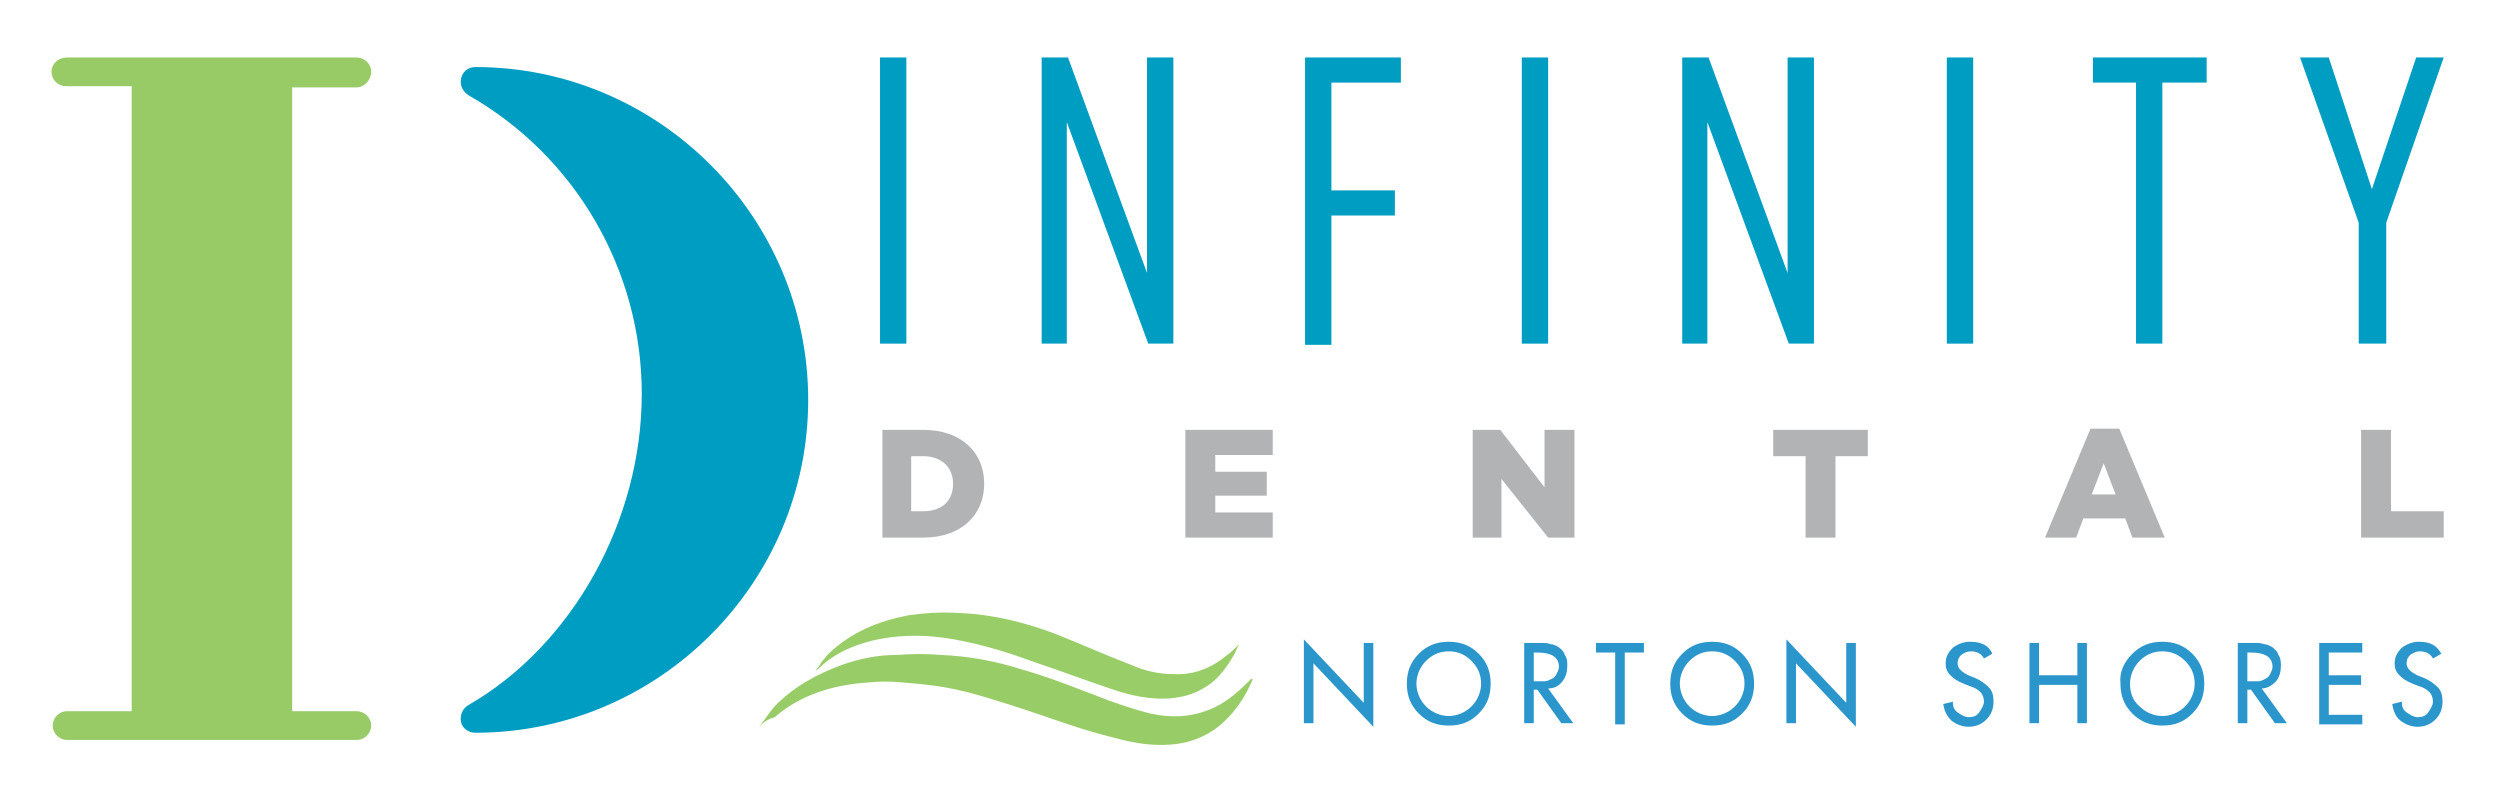 <svg xmlns="http://www.w3.org/2000/svg" xmlns:xlink="http://www.w3.org/1999/xlink" x="0px" y="0px" viewBox="0 0 208.8 66.7" style="enable-background:new 0 0 208.8 66.7;" xml:space="preserve"><style type="text/css">	.st0{fill:#98CC67;}	.st1{fill:#98CD68;}	.st2{fill:#2B96CC;}	.st3{fill:#98CB66;}	.st4{fill:#009DC3;}	.st5{fill:#B1B3B5;}</style><g id="Vector_Smart_Object_xA0_Image_5_">	<g>		<g>			<path class="st0" d="M63.4,60.7c0.4-0.5,0.8-1.1,1.2-1.6c1.6-1.7,3.6-2.8,5.8-3.6c1.5-0.5,2.9-0.8,4.5-0.8c1.2-0.1,2.5-0.1,3.7,0     c2.3,0.1,4.5,0.5,6.7,1.2c2.5,0.7,4.9,1.7,7.3,2.6c1.1,0.4,2.3,0.8,3.5,1.1c1.9,0.4,3.7,0.3,5.5-0.6c1-0.5,1.9-1.3,2.7-2.1     c0.1-0.1,0.1-0.1,0.2-0.2c0,0,0,0,0.1,0c0,0,0,0.1,0,0.1c-0.6,1.4-1.4,2.6-2.5,3.6c-1,0.9-2.3,1.5-3.6,1.7     c-1.9,0.3-3.7,0-5.5-0.5c-2.5-0.6-4.9-1.5-7.3-2.3c-2.2-0.7-4.5-1.5-6.8-1.9c-1.2-0.2-2.3-0.3-3.5-0.4c-1-0.1-1.9-0.1-2.9,0     c-2.9,0.2-5.6,1-7.8,2.9C64,60.1,63.7,60.4,63.4,60.7C63.4,60.7,63.4,60.7,63.4,60.7z"></path>			<path class="st1" d="M103.5,53.8c-0.2,0.3-0.3,0.7-0.5,1c-0.7,1.2-1.5,2.2-2.7,2.8c-0.7,0.4-1.5,0.6-2.3,0.7     c-1.8,0.2-3.6-0.2-5.3-0.8c-2.1-0.7-4.2-1.5-6.3-2.2c-1.9-0.7-3.8-1.3-5.7-1.7c-1.4-0.3-2.8-0.5-4.2-0.5c-2,0-3.9,0.3-5.7,1.1     c-0.9,0.4-1.8,1-2.5,1.7c0,0-0.1,0.1-0.2,0.1c0,0,0,0,0,0c0.2-0.2,0.4-0.5,0.5-0.7c0.2-0.2,0.4-0.5,0.6-0.7     c1.9-1.8,4.1-2.7,6.6-3.2c1.4-0.2,2.8-0.3,4.3-0.2c2.8,0.1,5.6,0.8,8.2,1.8c2,0.8,4,1.7,6.1,2.5c1.1,0.5,2.3,0.8,3.6,0.8     c1.7,0.1,3.2-0.5,4.5-1.6C102.8,54.5,103.1,54.2,103.5,53.8C103.5,53.8,103.5,53.8,103.5,53.8z"></path>			<path class="st0" d="M104.4,56.5C104.4,56.5,104.4,56.5,104.4,56.5C104.4,56.4,104.4,56.4,104.4,56.5     C104.4,56.5,104.4,56.5,104.4,56.5C104.4,56.5,104.4,56.5,104.4,56.5z"></path>			<path class="st0" d="M63.4,60.7C63.4,60.7,63.3,60.7,63.4,60.7C63.3,60.7,63.3,60.7,63.4,60.7C63.4,60.7,63.4,60.7,63.4,60.7z"></path>			<path class="st1" d="M103.5,53.8C103.5,53.8,103.5,53.8,103.5,53.8C103.5,53.8,103.5,53.8,103.5,53.8     C103.5,53.8,103.5,53.8,103.5,53.8z"></path>			<path class="st0" d="M104.4,56.5C104.3,56.5,104.3,56.5,104.4,56.5C104.3,56.5,104.3,56.5,104.4,56.5     C104.3,56.5,104.3,56.5,104.4,56.5C104.4,56.5,104.4,56.5,104.4,56.5z"></path>		</g>	</g></g><g id="Vector_Smart_Object_copy_xA0_Image_1_"></g><g id="NORTON_SHORES">	<g>		<path class="st2" d="M108.9,60.4v-7l5,5.3v-5h0.8v7l-5-5.3v5H108.9z"></path>		<path class="st2" d="M118.5,54.6c0.7-0.7,1.5-1,2.5-1s1.8,0.3,2.5,1c0.7,0.7,1,1.5,1,2.5c0,1-0.3,1.8-1,2.5c-0.7,0.7-1.5,1-2.5,1    s-1.8-0.3-2.5-1c-0.7-0.7-1-1.5-1-2.5C117.5,56.1,117.8,55.3,118.5,54.6z M119.1,59c0.5,0.5,1.2,0.8,1.9,0.8s1.4-0.3,1.9-0.8    c0.5-0.5,0.8-1.2,0.8-1.9c0-0.8-0.3-1.4-0.8-1.9c-0.5-0.5-1.1-0.8-1.9-0.8c-0.8,0-1.4,0.3-1.9,0.8c-0.5,0.5-0.8,1.2-0.8,1.9    C118.3,57.8,118.6,58.5,119.1,59z"></path>		<path class="st2" d="M129.3,57.5l2.1,2.9h-1l-2-2.8h-0.3v2.8h-0.8v-6.7h1c0.3,0,0.5,0,0.6,0c0.2,0,0.3,0,0.6,0.1    c0.2,0,0.4,0.1,0.6,0.2c0.3,0.2,0.5,0.4,0.6,0.7c0.2,0.3,0.2,0.6,0.2,0.9c0,0.5-0.1,0.9-0.4,1.3S129.8,57.5,129.3,57.5z     M128.1,54.5v2.4h0.3c0.2,0,0.5,0,0.6,0c0.2,0,0.4-0.1,0.6-0.2c0.2-0.1,0.3-0.2,0.4-0.4c0.1-0.2,0.2-0.4,0.2-0.6    c0-0.8-0.6-1.2-1.8-1.2H128.1z"></path>		<path class="st2" d="M135.7,54.5v6h-0.8v-6h-1.6v-0.8h4v0.8H135.7z"></path>		<path class="st2" d="M140.5,54.6c0.7-0.7,1.5-1,2.5-1c1,0,1.8,0.3,2.5,1c0.7,0.7,1,1.5,1,2.5c0,1-0.3,1.8-1,2.5    c-0.7,0.7-1.5,1-2.5,1c-1,0-1.8-0.3-2.5-1c-0.7-0.7-1-1.5-1-2.5C139.5,56.1,139.8,55.3,140.5,54.6z M141.1,59    c0.5,0.5,1.2,0.8,1.9,0.8c0.7,0,1.4-0.3,1.9-0.8c0.5-0.5,0.8-1.2,0.8-1.9c0-0.8-0.3-1.4-0.8-1.9c-0.5-0.5-1.1-0.8-1.9-0.8    c-0.8,0-1.4,0.3-1.9,0.8c-0.5,0.5-0.8,1.2-0.8,1.9C140.3,57.8,140.6,58.5,141.1,59z"></path>		<path class="st2" d="M149.2,60.4v-7l5,5.3v-5h0.8v7l-5-5.3v5H149.2z"></path>		<path class="st2" d="M166.4,54.6l-0.7,0.4c-0.2-0.4-0.6-0.6-1.1-0.6c-0.3,0-0.5,0.1-0.8,0.3c-0.2,0.2-0.3,0.4-0.3,0.7    c0,0.4,0.3,0.7,0.9,1l0.5,0.2c0.5,0.2,0.9,0.5,1.2,0.8c0.3,0.3,0.4,0.7,0.4,1.2c0,0.6-0.2,1.1-0.6,1.5c-0.4,0.4-0.9,0.6-1.5,0.6    c-0.5,0-1-0.2-1.4-0.5c-0.4-0.4-0.6-0.8-0.7-1.4l0.8-0.2c0,0.4,0.1,0.7,0.4,0.9c0.3,0.2,0.6,0.4,0.9,0.4c0.4,0,0.7-0.1,0.9-0.4    c0.2-0.3,0.4-0.6,0.4-0.9c0-0.3-0.1-0.6-0.3-0.8c-0.2-0.2-0.5-0.4-0.9-0.5l-0.5-0.2c-0.5-0.2-0.8-0.4-1.1-0.7    c-0.3-0.3-0.4-0.6-0.4-1c0-0.5,0.2-0.9,0.6-1.3c0.4-0.3,0.9-0.5,1.4-0.5C165.5,53.6,166.1,53.9,166.4,54.6z"></path>		<path class="st2" d="M170.3,56.4h3.2v-2.7h0.8v6.7h-0.8v-3.2h-3.2v3.2h-0.8v-6.7h0.8V56.4z"></path>		<path class="st2" d="M178.1,54.6c0.7-0.7,1.5-1,2.5-1c1,0,1.8,0.3,2.5,1c0.7,0.7,1,1.5,1,2.5c0,1-0.3,1.8-1,2.5    c-0.7,0.7-1.5,1-2.5,1c-1,0-1.8-0.3-2.5-1c-0.7-0.7-1-1.5-1-2.5C177,56.1,177.4,55.3,178.1,54.6z M178.7,59    c0.5,0.5,1.2,0.8,1.9,0.8c0.7,0,1.4-0.3,1.9-0.8c0.5-0.5,0.8-1.2,0.8-1.9c0-0.8-0.3-1.4-0.8-1.9c-0.5-0.5-1.1-0.8-1.9-0.8    c-0.8,0-1.4,0.3-1.9,0.8c-0.5,0.5-0.8,1.2-0.8,1.9C177.9,57.8,178.1,58.5,178.7,59z"></path>		<path class="st2" d="M188.9,57.5l2.1,2.9h-1l-2-2.8h-0.3v2.8h-0.8v-6.7h1c0.3,0,0.5,0,0.6,0c0.2,0,0.3,0,0.6,0.1    c0.2,0,0.4,0.1,0.6,0.2c0.3,0.2,0.5,0.4,0.6,0.7c0.2,0.3,0.2,0.6,0.2,0.9c0,0.5-0.1,0.9-0.4,1.3C189.8,57.2,189.4,57.5,188.9,57.5    z M187.7,54.5v2.4h0.3c0.2,0,0.5,0,0.6,0c0.2,0,0.4-0.1,0.6-0.2c0.2-0.1,0.3-0.2,0.4-0.4c0.1-0.2,0.2-0.4,0.2-0.6    c0-0.8-0.6-1.2-1.8-1.2H187.7z"></path>		<path class="st2" d="M193.7,60.4v-6.7h3.6v0.8h-2.8v1.9h2.7v0.8h-2.7v2.5h2.8v0.8H193.7z"></path>		<path class="st2" d="M203.9,54.6l-0.7,0.4c-0.2-0.4-0.6-0.6-1.1-0.6c-0.3,0-0.5,0.1-0.8,0.3c-0.2,0.2-0.3,0.4-0.3,0.7    c0,0.4,0.3,0.7,0.9,1l0.5,0.2c0.5,0.2,0.9,0.5,1.2,0.8c0.3,0.3,0.4,0.7,0.4,1.2c0,0.6-0.2,1.1-0.6,1.5c-0.4,0.4-0.9,0.6-1.5,0.6    c-0.5,0-1-0.2-1.4-0.5s-0.6-0.8-0.7-1.4l0.8-0.2c0,0.4,0.1,0.7,0.4,0.9c0.3,0.2,0.6,0.4,0.9,0.4c0.4,0,0.7-0.1,0.9-0.4    c0.2-0.3,0.4-0.6,0.4-0.9c0-0.3-0.1-0.6-0.3-0.8c-0.2-0.2-0.5-0.4-0.9-0.5l-0.5-0.2c-0.5-0.2-0.8-0.4-1.1-0.7    c-0.3-0.3-0.4-0.6-0.4-1c0-0.5,0.2-0.9,0.6-1.3c0.4-0.3,0.9-0.5,1.4-0.5C203,53.6,203.5,53.9,203.9,54.6z"></path>	</g></g><g id="Vector_Smart_Object_xA0_Image_3_">	<g>		<path class="st3" d="M29.8,7.3C30.4,7.3,31,6.7,31,6s-0.6-1.2-1.2-1.2H5.6C4.9,4.8,4.3,5.3,4.3,6s0.6,1.2,1.2,1.2H11v52.2H5.6    c-0.7,0-1.2,0.6-1.2,1.2c0,0.7,0.6,1.2,1.2,1.2h24.2c0.7,0,1.2-0.6,1.2-1.2c0-0.7-0.6-1.2-1.2-1.2h-5.4V7.3H29.8z"></path>		<path class="st4" d="M39.7,5.6c-0.6,0-1.1,0.4-1.2,1c-0.1,0.6,0.2,1.1,0.7,1.4c8.9,5.1,14.4,14.6,14.4,24.9c0,10.6-5.8,21-14.5,26    c-0.5,0.3-0.7,0.9-0.6,1.4c0.1,0.5,0.6,0.9,1.2,0.9c15.3,0,27.8-12.5,27.8-27.8S55,5.6,39.7,5.6z"></path>	</g>	<g>		<path class="st4" d="M73.5,4.8h2.2v23.9h-2.2V4.8z"></path>		<path class="st4" d="M87,4.8h2.2l6.6,18v-18h2.2v23.9h-2.1l-6.8-18.5v18.5H87V4.8z"></path>		<path class="st4" d="M108.9,4.8h8.1v2.1h-5.8v9h5.3V18h-5.3v10.8h-2.2V4.8z"></path>		<path class="st4" d="M127.1,4.8h2.2v23.9h-2.2V4.8z"></path>		<path class="st4" d="M140.5,4.8h2.2l6.6,18v-18h2.2v23.9h-2.1l-6.8-18.5v18.5h-2.1V4.8z"></path>		<path class="st4" d="M162.6,4.8h2.2v23.9h-2.2V4.8z"></path>		<path class="st4" d="M178.4,6.9h-3.6V4.8h9.5v2.1h-3.7v21.8h-2.2V6.9z"></path>		<path class="st4" d="M197,18.6l-4.9-13.8h2.4l3.6,11l3.7-11h2.3l-4.8,13.8v10.1H197V18.6z"></path>	</g>	<g>		<path class="st5" d="M73.6,35.9h3.5c3.2,0,5.1,1.9,5.1,4.5v0c0,2.6-1.9,4.5-5.1,4.5h-3.4V35.9z M76.1,38.1v4.6h1    c1.5,0,2.5-0.8,2.5-2.3v0c0-1.4-1-2.3-2.5-2.3H76.1z"></path>		<path class="st5" d="M99,35.9h7.3V38h-4.8v1.4h4.3v2h-4.3v1.4h4.8v2.1H99V35.9z"></path>		<path class="st5" d="M123,35.9h2.3l3.7,4.8v-4.8h2.5v9h-2.2l-3.9-4.9v4.9H123V35.9z"></path>		<path class="st5" d="M150.8,38.1h-2.7v-2.2h7.9v2.2h-2.7v6.8h-2.5V38.1z"></path>		<path class="st5" d="M174.6,35.8h2.4l3.8,9.1h-2.7l-0.6-1.6H174l-0.6,1.6h-2.6L174.6,35.8z M176.7,41.3l-1-2.6l-1,2.6H176.7z"></path>		<path class="st5" d="M197.2,35.9h2.5v6.8h4.4v2.2h-6.9V35.9z"></path>	</g></g><g id="Vector_Smart_Object_xA0_Image_1_"></g></svg>